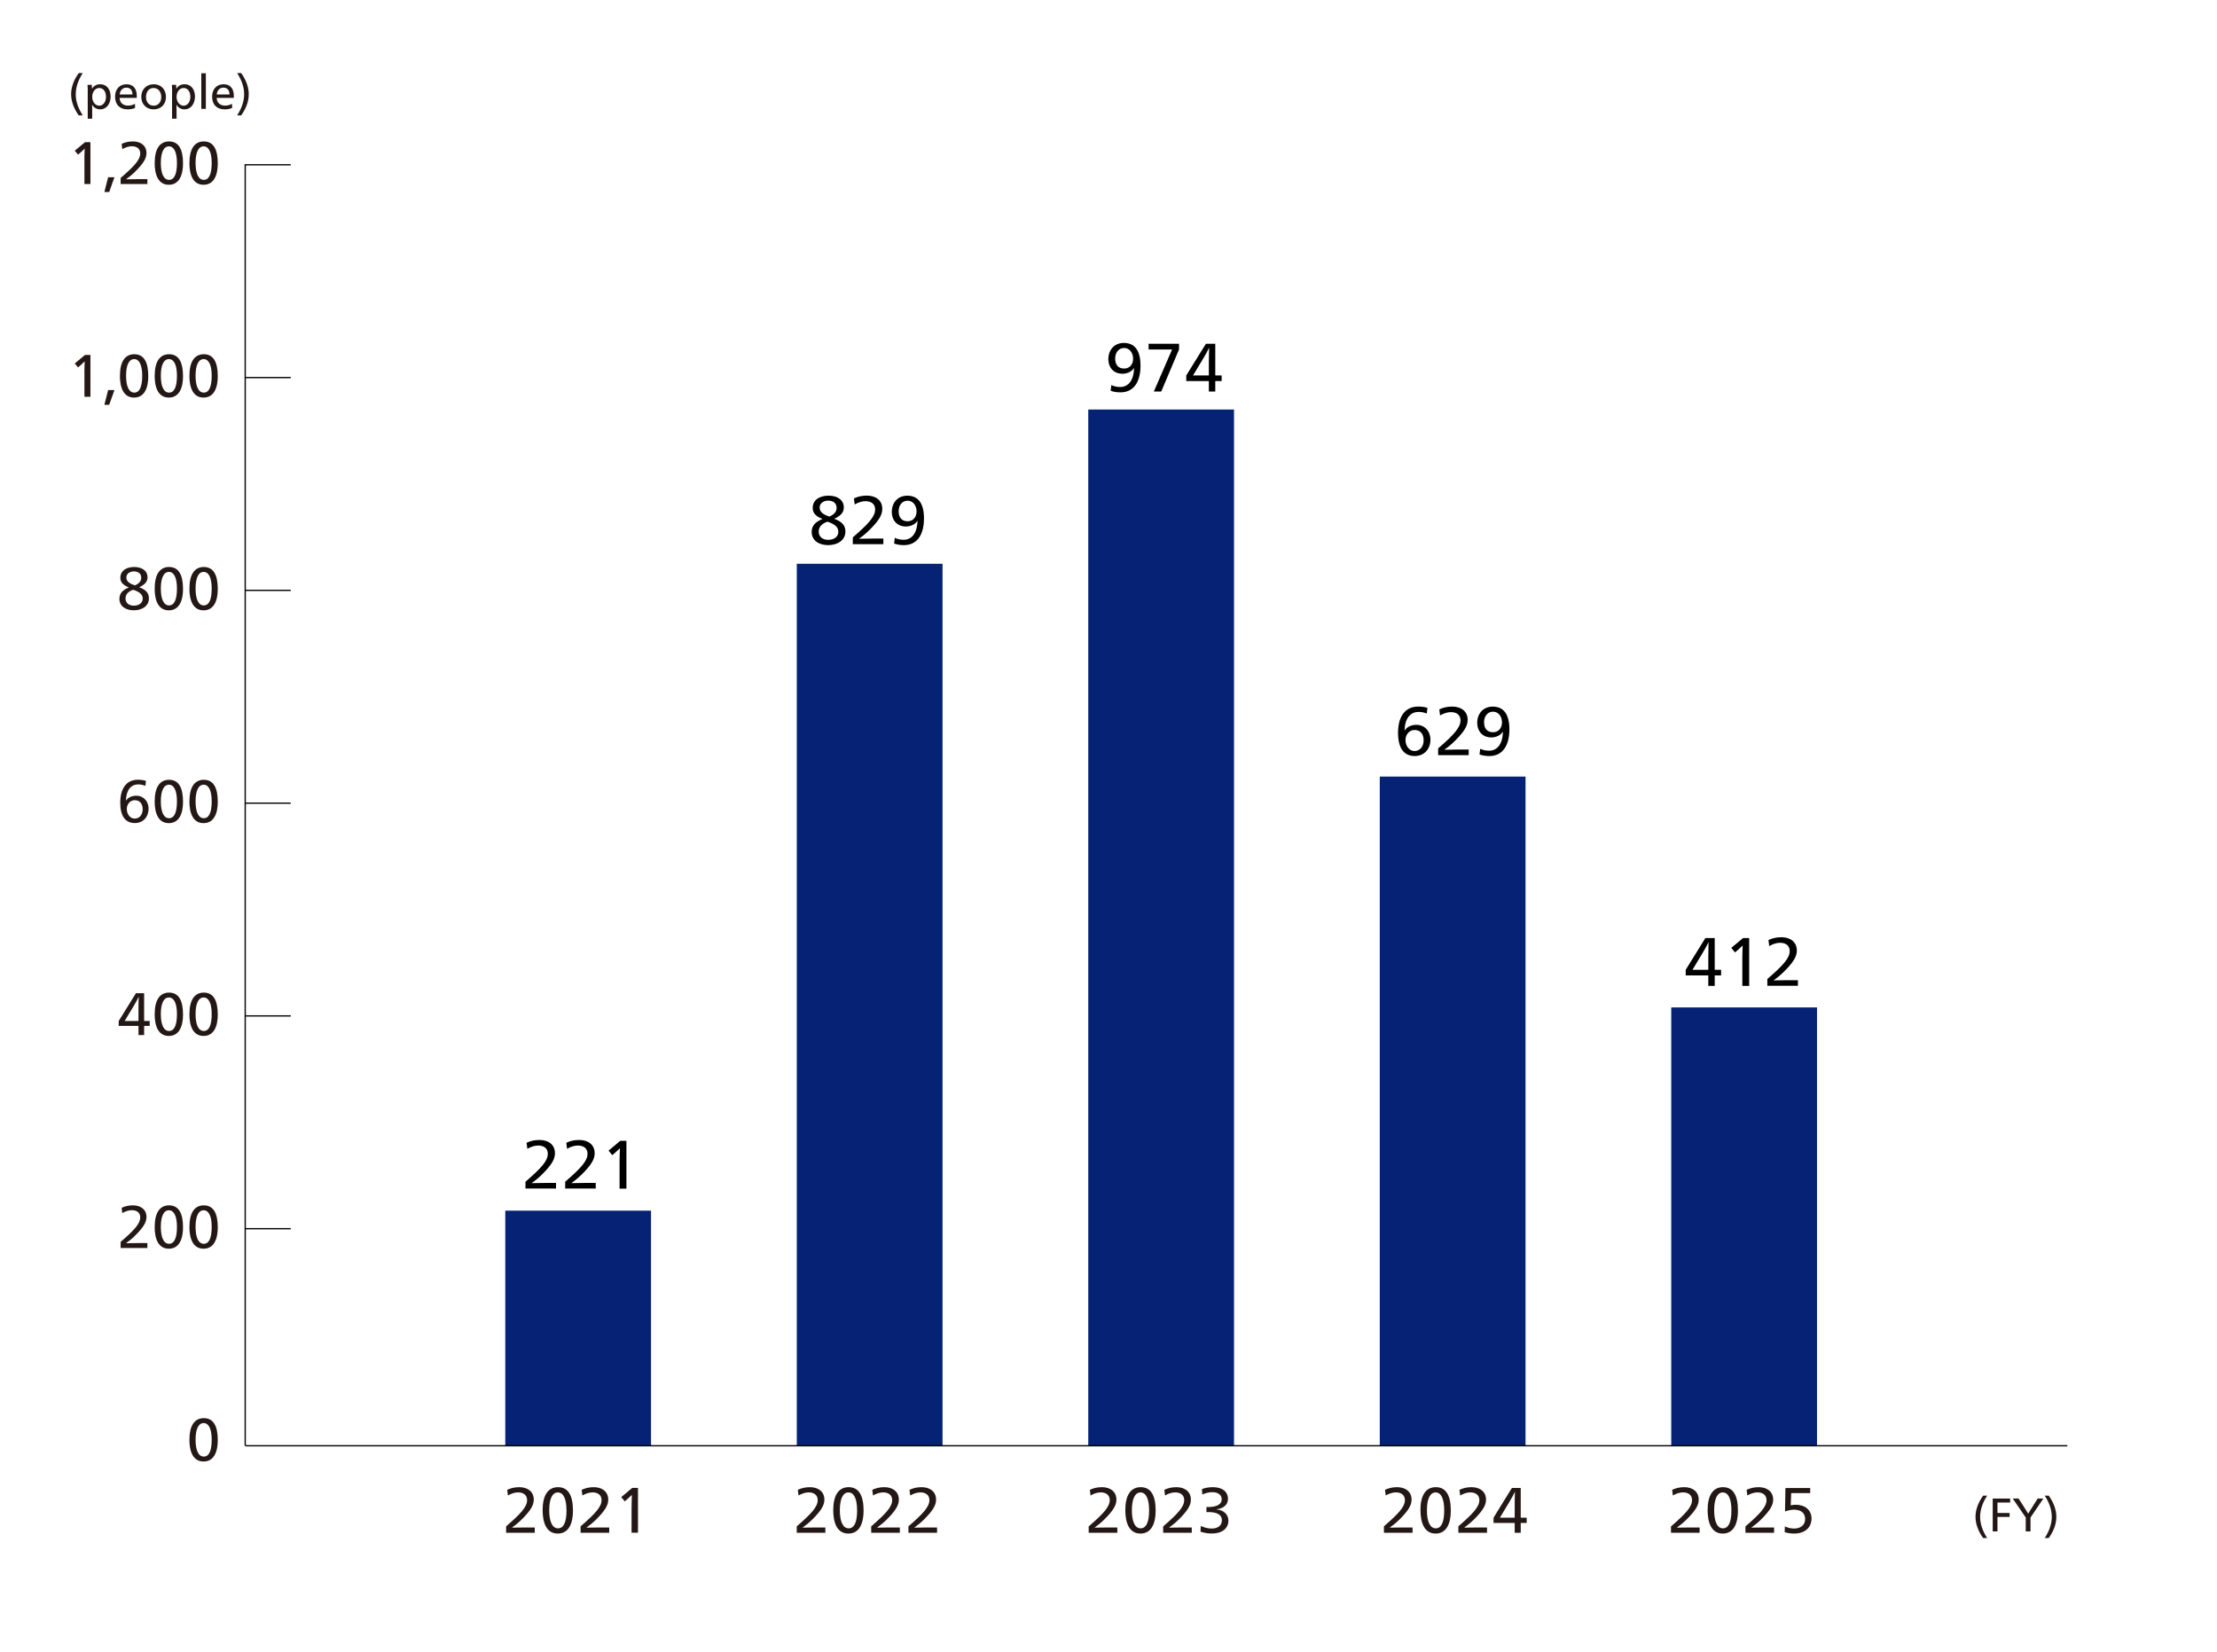 <?xml version="1.0" encoding="UTF-8"?>
<svg id="_レイヤー_1" data-name="レイヤー_1" xmlns="http://www.w3.org/2000/svg" width="518.06" height="386.08" version="1.1" viewBox="0 0 518.06 386.08">
  <!-- Generator: Adobe Illustrator 29.8.1, SVG Export Plug-In . SVG Version: 2.1.1 Build 2)  -->
  <defs>
    <style>
      .st0, .st1 {
        fill: none;
      }

      .st2 {
        fill: #052275;
      }

      .st3 {
        fill: #231815;
      }

      .st1 {
        stroke: #000;
        stroke-miterlimit: 10;
        stroke-width: .3px;
      }
    </style>
  </defs>
  <g>
    <path class="st3" d="M16.62,22.02c0-1.8.74-3.51,1.78-4.95h.94c-1.09,1.69-1.64,3.34-1.64,4.97s.55,3.23,1.64,4.93h-.94c-1.04-1.44-1.78-3.15-1.78-4.95Z"/>
    <path class="st3" d="M20.51,21.48c0-.59-.01-1.19-.06-1.66h1c.02.23.04.62.04.9h.02c.44-.7,1.08-1.03,1.93-1.03,1.44,0,2.41,1.14,2.41,2.86s-.98,3.01-2.43,3.01c-.87,0-1.54-.46-1.88-1.08h-.02c.02.22.03,1.06.03,1.39v1.87h-1.05v-6.26ZM24.77,22.64c0-1.24-.62-2.08-1.57-2.08s-1.65.91-1.65,2.08.73,2.06,1.65,2.06,1.57-.92,1.57-2.06Z"/>
    <path class="st3" d="M26.89,22.58c0-1.77,1.08-2.89,2.67-2.89,1.47,0,2.41.89,2.41,2.78,0,.11-.01.29-.02.41h-4c.04,1.13.81,1.8,1.95,1.8.65,0,1.13-.15,1.64-.42l.03.96c-.51.23-1.07.34-1.74.34-1.87,0-2.94-1.13-2.94-2.98ZM30.95,22.08c0-1.08-.59-1.6-1.42-1.6s-1.47.59-1.56,1.6h2.98Z"/>
    <path class="st3" d="M33.01,22.66c0-1.76,1.2-2.97,2.92-2.97s2.85,1.23,2.85,2.97-1.19,2.9-2.88,2.9-2.88-1.21-2.88-2.9ZM37.68,22.66c0-1.25-.75-2.1-1.8-2.1s-1.76.86-1.76,2.1.73,2.04,1.79,2.04,1.77-.81,1.77-2.04Z"/>
    <path class="st3" d="M40.22,21.48c0-.59-.01-1.19-.06-1.66h1c.02.23.04.62.04.9h.02c.44-.7,1.08-1.03,1.93-1.03,1.44,0,2.41,1.14,2.41,2.86s-.98,3.01-2.43,3.01c-.87,0-1.54-.46-1.88-1.08h-.02c.02.22.03,1.06.03,1.39v1.87h-1.05v-6.26ZM44.48,22.64c0-1.24-.62-2.08-1.57-2.08s-1.65.91-1.65,2.08.73,2.06,1.65,2.06,1.57-.92,1.57-2.06Z"/>
    <path class="st3" d="M47.04,17.12h1.06v8.32h-1.06v-8.32Z"/>
    <path class="st3" d="M49.57,22.58c0-1.77,1.08-2.89,2.67-2.89,1.47,0,2.41.89,2.41,2.78,0,.11-.01.29-.02.41h-4c.04,1.13.81,1.8,1.95,1.8.65,0,1.13-.15,1.64-.42l.03.96c-.51.23-1.07.34-1.74.34-1.87,0-2.94-1.13-2.94-2.98ZM53.63,22.08c0-1.08-.59-1.6-1.42-1.6s-1.47.59-1.56,1.6h2.98Z"/>
    <path class="st3" d="M57.05,22.01c0-1.63-.55-3.25-1.64-4.94h.94c1.04,1.44,1.78,3.16,1.78,4.96s-.74,3.5-1.78,4.94h-.94c1.09-1.69,1.64-3.33,1.64-4.96Z"/>
  </g>
  <g>
    <path class="st3" d="M461.63,354.47c0-1.8.74-3.51,1.78-4.95h.94c-1.09,1.69-1.64,3.34-1.64,4.97s.55,3.24,1.64,4.93h-.94c-1.04-1.44-1.78-3.15-1.78-4.95Z"/>
    <path class="st3" d="M465.65,350.2h4.07v.93h-2.96v2.44h2.84v.92h-2.84v3.38h-1.11v-7.68Z"/>
    <path class="st3" d="M473.38,354.66l-3.04-4.46h1.35l1.01,1.55c.32.5.99,1.56,1.23,1.96h.02c.23-.4.91-1.49,1.22-1.96l.99-1.55h1.32l-3,4.43v3.25h-1.11v-3.22Z"/>
    <path class="st3" d="M479.45,354.46c0-1.63-.55-3.25-1.64-4.94h.93c1.04,1.44,1.78,3.16,1.78,4.96s-.74,3.5-1.78,4.94h-.93c1.09-1.69,1.64-3.33,1.64-4.96Z"/>
  </g>
  <g>
    <g>
      <path class="st3" d="M44.27,336.42c0-3.19,1.13-5.01,3.36-5.01s3.26,1.82,3.26,5.14c0,2.7-.88,4.99-3.32,4.99s-3.31-2.28-3.31-5.11ZM49.47,336.45c0-2.52-.69-3.89-1.88-3.89s-1.89,1.37-1.89,3.88.69,3.95,1.92,3.95,1.85-1.36,1.85-3.94Z"/>
      <g>
        <path class="st3" d="M28.19,290.22c3.28-2.83,4.58-4.29,4.58-5.73,0-1.15-.85-1.68-1.96-1.68-.7,0-1.44.22-2.23.67l-.15-1.23c.76-.36,1.64-.57,2.63-.57,1.88,0,3.17,1.01,3.17,2.72,0,1.23-.7,2.39-2.59,4.29-.8.8-1.54,1.37-2.16,1.81v.03c.85-.03,2.12-.04,2.93-.04h2.03v1.15h-6.25v-1.4Z"/>
        <path class="st3" d="M36.15,286.69c0-3.19,1.13-5.01,3.36-5.01s3.26,1.82,3.26,5.14c0,2.7-.88,4.99-3.32,4.99s-3.31-2.28-3.31-5.11ZM41.35,286.72c0-2.52-.69-3.89-1.88-3.89s-1.89,1.37-1.89,3.88.69,3.95,1.92,3.95,1.85-1.36,1.85-3.94Z"/>
        <path class="st3" d="M44.27,286.69c0-3.19,1.13-5.01,3.36-5.01s3.26,1.82,3.26,5.14c0,2.7-.88,4.99-3.32,4.99s-3.31-2.28-3.31-5.11ZM49.47,286.72c0-2.52-.69-3.89-1.88-3.89s-1.89,1.37-1.89,3.88.69,3.95,1.92,3.95,1.85-1.36,1.85-3.94Z"/>
      </g>
      <g>
        <path class="st3" d="M32.36,239.75h-4.62v-1.15l4.02-6.49h1.92v6.49h1.3v1.15h-1.3v2.14h-1.32v-2.14ZM32.36,238.6v-2.75c0-.83.01-1.86.06-2.87h-.03c-.22.48-.7,1.37-1.12,2.06l-2.14,3.56h3.24Z"/>
        <path class="st3" d="M36.15,236.97c0-3.19,1.13-5.01,3.36-5.01s3.26,1.82,3.26,5.14c0,2.7-.88,4.99-3.32,4.99s-3.31-2.28-3.31-5.11ZM41.35,236.99c0-2.52-.69-3.89-1.88-3.89s-1.89,1.37-1.89,3.88.69,3.95,1.92,3.95,1.85-1.36,1.85-3.94Z"/>
        <path class="st3" d="M44.27,236.97c0-3.19,1.13-5.01,3.36-5.01s3.26,1.82,3.26,5.14c0,2.7-.88,4.99-3.32,4.99s-3.31-2.28-3.31-5.11ZM49.47,236.99c0-2.52-.69-3.89-1.88-3.89s-1.89,1.37-1.89,3.88.69,3.95,1.92,3.95,1.85-1.36,1.85-3.94Z"/>
      </g>
      <g>
        <path class="st3" d="M28.1,187.6c0-3.4,1.48-5.38,4.12-5.38.67,0,1.26.07,1.89.27l-.14,1.16c-.62-.25-1.12-.34-1.68-.34-1.74,0-2.8,1.4-2.86,3.77h.04c.46-.76,1.46-1.13,2.35-1.13,1.75,0,2.9,1.34,2.9,3.04,0,1.85-1.2,3.35-3.22,3.35-2.21,0-3.4-1.64-3.4-4.73ZM33.34,189.13c0-1.16-.55-2.13-1.86-2.13-1.04,0-1.85.9-1.85,2.05,0,1.26.8,2.25,1.85,2.25,1.15,0,1.86-.97,1.86-2.17Z"/>
        <path class="st3" d="M36.15,187.24c0-3.19,1.13-5.01,3.36-5.01s3.26,1.82,3.26,5.14c0,2.7-.88,4.99-3.32,4.99s-3.31-2.28-3.31-5.11ZM41.35,187.27c0-2.52-.69-3.89-1.88-3.89s-1.89,1.37-1.89,3.88.69,3.95,1.92,3.95,1.85-1.36,1.85-3.94Z"/>
        <path class="st3" d="M44.27,187.24c0-3.19,1.13-5.01,3.36-5.01s3.26,1.82,3.26,5.14c0,2.7-.88,4.99-3.32,4.99s-3.31-2.28-3.31-5.11ZM49.47,187.27c0-2.52-.69-3.89-1.88-3.89s-1.89,1.37-1.89,3.88.69,3.95,1.92,3.95,1.85-1.36,1.85-3.94Z"/>
      </g>
      <g>
        <path class="st3" d="M27.91,139.91c0-1.21.7-2.02,2.21-2.63-1.47-.59-2-1.26-2-2.3,0-1.5,1.27-2.48,3.24-2.48,1.85,0,3.12.91,3.12,2.41,0,1.05-.69,1.75-1.96,2.33,1.56.56,2.28,1.34,2.28,2.59,0,1.75-1.54,2.79-3.52,2.79s-3.38-.99-3.38-2.7ZM33.35,139.88c0-1.01-.84-1.6-2.23-2.06-1.2.42-1.79,1.11-1.79,2.05,0,1.05.83,1.67,1.96,1.67s2.06-.6,2.06-1.65ZM33,135.01c0-.98-.74-1.48-1.69-1.48s-1.78.52-1.78,1.42c0,.95.81,1.46,1.99,1.85.98-.42,1.48-.99,1.48-1.78Z"/>
        <path class="st3" d="M36.15,137.51c0-3.19,1.13-5.01,3.36-5.01s3.26,1.82,3.26,5.14c0,2.7-.88,4.99-3.32,4.99s-3.31-2.28-3.31-5.11ZM41.35,137.54c0-2.52-.69-3.89-1.88-3.89s-1.89,1.37-1.89,3.88.69,3.95,1.92,3.95,1.85-1.36,1.85-3.94Z"/>
        <path class="st3" d="M44.27,137.51c0-3.19,1.13-5.01,3.36-5.01s3.26,1.82,3.26,5.14c0,2.7-.88,4.99-3.32,4.99s-3.31-2.28-3.31-5.11ZM49.47,137.54c0-2.52-.69-3.89-1.88-3.89s-1.89,1.37-1.89,3.88.69,3.95,1.92,3.95,1.85-1.36,1.85-3.94Z"/>
      </g>
      <g>
        <path class="st3" d="M19.72,87.11c0-.83.04-2.12.07-2.63h-.03c-.22.22-.53.52-1.02.95l-.5.43-.77-.92,2.4-2h1.26v9.78h-1.4v-5.6Z"/>
        <path class="st3" d="M25.27,91.15h1.47l-1.22,3.45h-1.13l.88-3.45Z"/>
        <path class="st3" d="M28.03,87.79c0-3.19,1.13-5.01,3.36-5.01s3.26,1.82,3.26,5.14c0,2.7-.88,4.99-3.32,4.99s-3.31-2.28-3.31-5.11ZM33.23,87.81c0-2.52-.69-3.89-1.88-3.89s-1.89,1.37-1.89,3.88.69,3.95,1.92,3.95,1.85-1.36,1.85-3.94Z"/>
        <path class="st3" d="M36.15,87.79c0-3.19,1.13-5.01,3.36-5.01s3.26,1.82,3.26,5.14c0,2.7-.88,4.99-3.32,4.99s-3.31-2.28-3.31-5.11ZM41.35,87.81c0-2.52-.69-3.89-1.88-3.89s-1.89,1.37-1.89,3.88.69,3.95,1.92,3.95,1.85-1.36,1.85-3.94Z"/>
        <path class="st3" d="M44.27,87.79c0-3.19,1.13-5.01,3.36-5.01s3.26,1.82,3.26,5.14c0,2.7-.88,4.99-3.32,4.99s-3.31-2.28-3.31-5.11ZM49.47,87.81c0-2.52-.69-3.89-1.88-3.89s-1.89,1.37-1.89,3.88.69,3.95,1.92,3.95,1.85-1.36,1.85-3.94Z"/>
      </g>
      <g>
        <path class="st3" d="M19.72,37.39c0-.83.04-2.12.07-2.63h-.03c-.22.22-.53.52-1.02.95l-.5.43-.77-.92,2.4-2h1.26v9.78h-1.4v-5.6Z"/>
        <path class="st3" d="M25.27,41.42h1.47l-1.22,3.45h-1.13l.88-3.45Z"/>
        <path class="st3" d="M28.19,41.59c3.28-2.83,4.58-4.29,4.58-5.73,0-1.15-.85-1.68-1.96-1.68-.7,0-1.44.22-2.23.67l-.15-1.23c.76-.36,1.64-.57,2.63-.57,1.88,0,3.17,1.01,3.17,2.72,0,1.23-.7,2.4-2.59,4.29-.8.8-1.54,1.37-2.16,1.81v.03c.85-.03,2.12-.04,2.93-.04h2.03v1.15h-6.25v-1.4Z"/>
        <path class="st3" d="M36.15,38.06c0-3.19,1.13-5.01,3.36-5.01s3.26,1.82,3.26,5.14c0,2.7-.88,4.99-3.32,4.99s-3.31-2.28-3.31-5.11ZM41.35,38.09c0-2.52-.69-3.89-1.88-3.89s-1.89,1.37-1.89,3.88.69,3.95,1.92,3.95,1.85-1.36,1.85-3.94Z"/>
        <path class="st3" d="M44.27,38.06c0-3.19,1.13-5.01,3.36-5.01s3.26,1.82,3.26,5.14c0,2.7-.88,4.99-3.32,4.99s-3.31-2.28-3.31-5.11ZM49.47,38.09c0-2.52-.69-3.89-1.88-3.89s-1.89,1.37-1.89,3.88.69,3.95,1.92,3.95,1.85-1.36,1.85-3.94Z"/>
      </g>
    </g>
    <g>
      <line class="st1" x1="57.3" y1="287.14" x2="67.94" y2="287.14"/>
      <line class="st1" x1="57.3" y1="237.41" x2="67.94" y2="237.41"/>
      <line class="st1" x1="57.3" y1="187.69" x2="67.94" y2="187.69"/>
      <line class="st1" x1="57.3" y1="137.96" x2="67.94" y2="137.96"/>
      <line class="st1" x1="57.3" y1="88.23" x2="67.94" y2="88.23"/>
      <polyline class="st1" points="67.94 38.51 57.3 38.51 57.3 337.86"/>
    </g>
  </g>
  <g>
    <rect class="st2" x="390.53" y="235.43" width="34.06" height="102.44"/>
    <rect class="st2" x="322.42" y="181.48" width="34.06" height="156.39"/>
    <rect class="st2" x="254.3" y="95.7" width="34.06" height="242.17"/>
    <rect class="st2" x="186.19" y="131.75" width="34.06" height="206.11"/>
    <rect class="st2" x="118.07" y="282.92" width="34.06" height="54.95"/>
  </g>
  <g>
    <path class="st3" d="M118.27,356.69c3.51-3.03,4.9-4.59,4.9-6.13,0-1.23-.92-1.8-2.1-1.8-.75,0-1.54.24-2.38.72l-.17-1.32c.81-.39,1.75-.62,2.82-.62,2.01,0,3.39,1.08,3.39,2.91,0,1.32-.75,2.56-2.77,4.59-.85.85-1.65,1.47-2.31,1.93v.03c.92-.03,2.27-.04,3.13-.04h2.18v1.23h-6.69v-1.5Z"/>
    <path class="st3" d="M126.8,352.91c0-3.42,1.21-5.37,3.6-5.37s3.49,1.95,3.49,5.5c0,2.89-.94,5.34-3.55,5.34s-3.54-2.45-3.54-5.48ZM132.37,352.94c0-2.7-.73-4.17-2.01-4.17s-2.02,1.47-2.02,4.16.74,4.23,2.06,4.23,1.98-1.46,1.98-4.21Z"/>
    <path class="st3" d="M135.67,356.69c3.51-3.03,4.9-4.59,4.9-6.13,0-1.23-.92-1.8-2.1-1.8-.75,0-1.54.24-2.38.72l-.17-1.32c.81-.39,1.75-.62,2.82-.62,2.01,0,3.39,1.08,3.39,2.91,0,1.32-.75,2.56-2.77,4.59-.85.85-1.65,1.47-2.31,1.93v.03c.92-.03,2.27-.04,3.13-.04h2.18v1.23h-6.69v-1.5Z"/>
    <path class="st3" d="M147.59,352.19c0-.88.04-2.26.07-2.82h-.03c-.24.24-.57.55-1.1,1.02l-.54.46-.82-.99,2.56-2.15h1.35v10.47h-1.5v-6Z"/>
  </g>
  <g>
    <path class="st3" d="M186.18,356.69c3.51-3.03,4.9-4.59,4.9-6.13,0-1.23-.92-1.8-2.1-1.8-.75,0-1.54.24-2.38.72l-.17-1.32c.81-.39,1.75-.62,2.82-.62,2.01,0,3.39,1.08,3.39,2.91,0,1.32-.75,2.56-2.77,4.59-.85.85-1.65,1.47-2.31,1.93v.03c.92-.03,2.27-.04,3.13-.04h2.18v1.23h-6.69v-1.5Z"/>
    <path class="st3" d="M194.71,352.91c0-3.42,1.21-5.37,3.6-5.37s3.49,1.95,3.49,5.5c0,2.89-.94,5.34-3.55,5.34s-3.54-2.45-3.54-5.48ZM200.28,352.94c0-2.7-.73-4.17-2.01-4.17s-2.02,1.47-2.02,4.16.74,4.23,2.06,4.23,1.98-1.46,1.98-4.21Z"/>
    <path class="st3" d="M203.58,356.69c3.51-3.03,4.9-4.59,4.9-6.13,0-1.23-.92-1.8-2.1-1.8-.75,0-1.54.24-2.38.72l-.17-1.32c.81-.39,1.75-.62,2.82-.62,2.01,0,3.39,1.08,3.39,2.91,0,1.32-.75,2.56-2.77,4.59-.85.85-1.65,1.47-2.31,1.93v.03c.92-.03,2.27-.04,3.13-.04h2.18v1.23h-6.69v-1.5Z"/>
    <path class="st3" d="M212.28,356.69c3.51-3.03,4.9-4.59,4.9-6.13,0-1.23-.92-1.8-2.1-1.8-.75,0-1.54.24-2.38.72l-.17-1.32c.81-.39,1.75-.62,2.82-.62,2.01,0,3.39,1.08,3.39,2.91,0,1.32-.75,2.56-2.77,4.59-.85.85-1.65,1.47-2.31,1.93v.03c.92-.03,2.27-.04,3.13-.04h2.18v1.23h-6.69v-1.5Z"/>
  </g>
  <g>
    <path class="st3" d="M254.42,356.69c3.51-3.03,4.9-4.59,4.9-6.13,0-1.23-.92-1.8-2.1-1.8-.75,0-1.54.24-2.38.72l-.17-1.32c.81-.39,1.75-.62,2.82-.62,2.01,0,3.39,1.08,3.39,2.91,0,1.32-.75,2.56-2.78,4.59-.85.85-1.65,1.47-2.31,1.93v.03c.92-.03,2.26-.04,3.13-.04h2.17v1.23h-6.69v-1.5Z"/>
    <path class="st3" d="M262.96,352.91c0-3.42,1.21-5.37,3.6-5.37s3.49,1.95,3.49,5.5c0,2.89-.94,5.34-3.55,5.34s-3.54-2.45-3.54-5.48ZM268.52,352.94c0-2.7-.74-4.17-2.01-4.17s-2.02,1.47-2.02,4.16.74,4.23,2.05,4.23,1.98-1.46,1.98-4.21Z"/>
    <path class="st3" d="M271.82,356.69c3.51-3.03,4.9-4.59,4.9-6.13,0-1.23-.92-1.8-2.1-1.8-.75,0-1.54.24-2.38.72l-.17-1.32c.81-.39,1.75-.62,2.82-.62,2.01,0,3.39,1.08,3.39,2.91,0,1.32-.75,2.56-2.78,4.59-.85.85-1.65,1.47-2.31,1.93v.03c.92-.03,2.26-.04,3.13-.04h2.17v1.23h-6.69v-1.5Z"/>
    <path class="st3" d="M280.52,357.94l.08-1.33c.97.42,1.72.6,2.55.6,1.33,0,2.38-.63,2.38-1.93s-1.11-1.92-3.18-1.92c-.12,0-.27,0-.43.01v-1.2c.15.01.29.01.4.01,1.95,0,3.17-.62,3.17-1.8,0-1.09-.94-1.67-2.17-1.67-.78,0-1.47.15-2.37.55l-.09-1.27c.81-.32,1.7-.45,2.55-.45,2.19,0,3.54,1.02,3.54,2.76,0,1.37-1.14,2.26-2.66,2.4v.05c1.56.1,2.76,1.12,2.76,2.62,0,1.79-1.46,3-3.86,3-.9,0-1.81-.15-2.67-.43Z"/>
  </g>
  <g>
    <path class="st3" d="M323.38,356.69c3.51-3.03,4.91-4.59,4.91-6.13,0-1.23-.92-1.8-2.1-1.8-.75,0-1.54.24-2.38.72l-.17-1.32c.81-.39,1.75-.62,2.82-.62,2.01,0,3.39,1.08,3.39,2.91,0,1.32-.75,2.56-2.77,4.59-.86.85-1.65,1.47-2.31,1.93v.03c.92-.03,2.27-.04,3.13-.04h2.18v1.23h-6.69v-1.5Z"/>
    <path class="st3" d="M331.92,352.91c0-3.42,1.21-5.37,3.6-5.37s3.5,1.95,3.5,5.5c0,2.89-.95,5.34-3.55,5.34s-3.54-2.45-3.54-5.48ZM337.48,352.94c0-2.7-.73-4.17-2.01-4.17s-2.03,1.47-2.03,4.16.74,4.23,2.06,4.23,1.98-1.46,1.98-4.21Z"/>
    <path class="st3" d="M340.78,356.69c3.51-3.03,4.91-4.59,4.91-6.13,0-1.23-.92-1.8-2.1-1.8-.75,0-1.54.24-2.38.72l-.17-1.32c.81-.39,1.75-.62,2.82-.62,2.01,0,3.39,1.08,3.39,2.91,0,1.32-.75,2.56-2.77,4.59-.86.85-1.65,1.47-2.31,1.93v.03c.92-.03,2.27-.04,3.13-.04h2.18v1.23h-6.69v-1.5Z"/>
    <path class="st3" d="M353.95,355.9h-4.95v-1.23l4.3-6.95h2.06v6.95h1.39v1.23h-1.39v2.29h-1.41v-2.29ZM353.95,354.67v-2.94c0-.88.01-2,.06-3.08h-.03c-.24.51-.75,1.47-1.2,2.21l-2.29,3.81h3.46Z"/>
  </g>
  <g>
    <path class="st3" d="M390.49,356.69c3.51-3.03,4.9-4.59,4.9-6.13,0-1.23-.92-1.8-2.1-1.8-.75,0-1.54.24-2.38.72l-.17-1.32c.81-.39,1.75-.62,2.82-.62,2.01,0,3.39,1.08,3.39,2.91,0,1.32-.75,2.56-2.78,4.59-.85.85-1.65,1.47-2.31,1.93v.03c.92-.03,2.26-.04,3.13-.04h2.17v1.23h-6.69v-1.5Z"/>
    <path class="st3" d="M399.03,352.91c0-3.42,1.21-5.37,3.6-5.37s3.49,1.95,3.49,5.5c0,2.89-.94,5.34-3.55,5.34s-3.54-2.45-3.54-5.48ZM404.59,352.94c0-2.7-.74-4.17-2.01-4.17s-2.02,1.47-2.02,4.16.74,4.23,2.05,4.23,1.98-1.46,1.98-4.21Z"/>
    <path class="st3" d="M407.89,356.69c3.51-3.03,4.9-4.59,4.9-6.13,0-1.23-.92-1.8-2.1-1.8-.75,0-1.54.24-2.38.72l-.17-1.32c.81-.39,1.75-.62,2.82-.62,2.01,0,3.39,1.08,3.39,2.91,0,1.32-.75,2.56-2.78,4.59-.85.85-1.65,1.47-2.31,1.93v.03c.92-.03,2.26-.04,3.13-.04h2.17v1.23h-6.69v-1.5Z"/>
    <path class="st3" d="M417.04,358.04l.04-1.33c.76.35,1.49.5,2.16.5,1.46,0,2.58-.79,2.58-2.22s-1.02-2.19-2.58-2.19c-.69,0-1.4.15-2.12.42l.09-5.49h5.79v1.2h-4.44l-.11,2.85c.44-.1.79-.13,1.23-.13,2.08,0,3.63,1.23,3.63,3.22,0,2.15-1.61,3.51-4.07,3.51-.69,0-1.48-.1-2.22-.33Z"/>
  </g>
  <line class="st1" x1="57.36" y1="337.86" x2="483.08" y2="337.86"/>
  <g>
    <rect class="st0" x="118.81" y="262.21" width="33.74" height="19.96"/>
    <path d="M122.78,276.17c3.75-3.23,5.23-4.9,5.23-6.55,0-1.31-.98-1.92-2.24-1.92-.8,0-1.65.26-2.54.77l-.18-1.41c.86-.42,1.87-.66,3.01-.66,2.15,0,3.62,1.15,3.62,3.1,0,1.41-.8,2.74-2.96,4.9-.91.91-1.76,1.57-2.46,2.06v.03c.98-.03,2.42-.05,3.35-.05h2.32v1.31h-7.14v-1.6Z"/>
    <path d="M132.06,276.17c3.75-3.23,5.23-4.9,5.23-6.55,0-1.31-.98-1.92-2.24-1.92-.8,0-1.65.26-2.54.77l-.18-1.41c.86-.42,1.87-.66,3.01-.66,2.15,0,3.62,1.15,3.62,3.1,0,1.41-.8,2.74-2.96,4.9-.91.91-1.76,1.57-2.46,2.06v.03c.98-.03,2.42-.05,3.35-.05h2.32v1.31h-7.14v-1.6Z"/>
    <path d="M144.78,271.37c0-.94.05-2.42.08-3.01h-.03c-.26.26-.61.59-1.17,1.09l-.58.5-.88-1.06,2.74-2.29h1.44v11.17h-1.6v-6.4Z"/>
  </g>
  <g>
    <rect class="st0" x="186.01" y="111.63" width="33.74" height="19.96"/>
    <path d="M189.67,124.29c0-1.38.8-2.3,2.53-3.01-1.68-.67-2.29-1.44-2.29-2.62,0-1.71,1.46-2.83,3.7-2.83,2.11,0,3.57,1.04,3.57,2.75,0,1.2-.78,2-2.24,2.66,1.78.64,2.61,1.54,2.61,2.96,0,2-1.76,3.19-4.02,3.19s-3.86-1.14-3.86-3.09ZM195.9,124.26c0-1.15-.96-1.83-2.54-2.35-1.38.48-2.05,1.26-2.05,2.34,0,1.2.94,1.91,2.24,1.91s2.35-.69,2.35-1.89ZM195.5,118.69c0-1.12-.85-1.7-1.94-1.7s-2.03.59-2.03,1.62c0,1.09.93,1.66,2.27,2.11,1.12-.48,1.7-1.14,1.7-2.03Z"/>
    <path d="M199.27,125.59c3.75-3.23,5.23-4.9,5.23-6.55,0-1.31-.98-1.92-2.24-1.92-.8,0-1.65.26-2.54.77l-.18-1.41c.86-.42,1.87-.66,3.01-.66,2.15,0,3.62,1.15,3.62,3.1,0,1.41-.8,2.74-2.96,4.9-.91.91-1.76,1.57-2.46,2.06v.03c.98-.03,2.42-.05,3.35-.05h2.32v1.31h-7.14v-1.6Z"/>
    <path d="M208.93,127.02l.16-1.33c.74.34,1.38.45,2.08.45,1.98,0,3.17-1.7,3.23-4.4h-.05c-.53.86-1.63,1.3-2.66,1.3-2.06,0-3.3-1.46-3.3-3.39,0-2.11,1.33-3.81,3.63-3.81,2.53,0,3.89,1.78,3.89,5.31,0,3.89-1.66,6.24-4.67,6.24-.83,0-1.55-.1-2.32-.37ZM214.18,119.52c0-1.44-.88-2.51-2.08-2.51-1.31,0-2.11,1.09-2.11,2.46s.64,2.35,2.11,2.35c1.26,0,2.08-.99,2.08-2.3Z"/>
  </g>
  <g>
    <rect class="st0" x="255.17" y="75.94" width="33.74" height="19.96"/>
    <path d="M259.53,91.32l.16-1.33c.74.34,1.38.45,2.08.45,1.99,0,3.17-1.7,3.23-4.4h-.05c-.53.86-1.63,1.3-2.66,1.3-2.06,0-3.3-1.46-3.3-3.39,0-2.11,1.33-3.81,3.63-3.81,2.53,0,3.89,1.78,3.89,5.31,0,3.89-1.66,6.24-4.67,6.24-.83,0-1.55-.1-2.32-.37ZM264.78,83.83c0-1.44-.88-2.51-2.08-2.51-1.31,0-2.11,1.09-2.11,2.46s.64,2.35,2.11,2.35c1.27,0,2.08-.99,2.08-2.3Z"/>
    <path d="M273.89,81.67h-5.49v-1.34h7.11v1.34l-4.16,9.83h-1.73l4.27-9.83Z"/>
    <path d="M282.48,89.05h-5.28v-1.31l4.59-7.41h2.19v7.41h1.49v1.31h-1.49v2.45h-1.5v-2.45ZM282.48,87.74v-3.14c0-.94.02-2.13.06-3.28h-.03c-.26.54-.8,1.57-1.28,2.35l-2.45,4.07h3.7Z"/>
  </g>
  <g>
    <rect class="st0" x="322.81" y="160.93" width="33.74" height="19.96"/>
    <path d="M326.69,171.27c0-3.89,1.7-6.15,4.71-6.15.77,0,1.44.08,2.16.3l-.16,1.33c-.71-.29-1.28-.38-1.92-.38-1.99,0-3.2,1.6-3.27,4.31h.05c.53-.86,1.67-1.3,2.69-1.3,2,0,3.31,1.54,3.31,3.47,0,2.11-1.38,3.83-3.68,3.83-2.53,0-3.89-1.87-3.89-5.41ZM332.67,173.02c0-1.33-.62-2.43-2.13-2.43-1.18,0-2.11,1.02-2.11,2.34,0,1.44.91,2.58,2.11,2.58,1.31,0,2.13-1.1,2.13-2.48Z"/>
    <path d="M336.06,174.89c3.75-3.23,5.23-4.9,5.23-6.55,0-1.31-.98-1.92-2.24-1.92-.8,0-1.65.26-2.54.77l-.18-1.41c.86-.42,1.87-.66,3.01-.66,2.14,0,3.62,1.15,3.62,3.1,0,1.41-.8,2.74-2.96,4.9-.91.91-1.76,1.57-2.46,2.06v.03c.98-.03,2.42-.05,3.34-.05h2.32v1.31h-7.14v-1.6Z"/>
    <path d="M345.73,176.31l.16-1.33c.74.34,1.38.45,2.08.45,1.99,0,3.17-1.7,3.23-4.4h-.05c-.53.86-1.63,1.3-2.66,1.3-2.06,0-3.3-1.46-3.3-3.39,0-2.11,1.33-3.81,3.63-3.81,2.53,0,3.89,1.78,3.89,5.31,0,3.89-1.66,6.24-4.67,6.24-.83,0-1.55-.1-2.32-.37ZM350.98,168.82c0-1.44-.88-2.51-2.08-2.51-1.31,0-2.11,1.09-2.11,2.46s.64,2.35,2.11,2.35c1.26,0,2.08-.99,2.08-2.3Z"/>
  </g>
  <g>
    <rect class="st0" x="390.44" y="214.83" width="33.74" height="19.96"/>
    <path d="M399.19,227.94h-5.28v-1.31l4.59-7.41h2.19v7.41h1.49v1.31h-1.49v2.45h-1.5v-2.45ZM399.19,226.63v-3.14c0-.94.02-2.13.06-3.28h-.03c-.26.54-.8,1.57-1.28,2.35l-2.45,4.07h3.7Z"/>
    <path d="M407.14,223.99c0-.94.05-2.42.08-3.01h-.03c-.26.26-.61.59-1.17,1.09l-.58.5-.88-1.06,2.74-2.29h1.44v11.17h-1.6v-6.4Z"/>
    <path d="M412.98,228.79c3.75-3.23,5.23-4.9,5.23-6.55,0-1.31-.98-1.92-2.24-1.92-.8,0-1.65.26-2.54.77l-.18-1.41c.87-.42,1.87-.66,3.01-.66,2.14,0,3.62,1.15,3.62,3.1,0,1.41-.8,2.74-2.96,4.9-.91.91-1.76,1.57-2.46,2.06v.03c.98-.03,2.42-.05,3.35-.05h2.32v1.31h-7.14v-1.6Z"/>
  </g>
</svg>